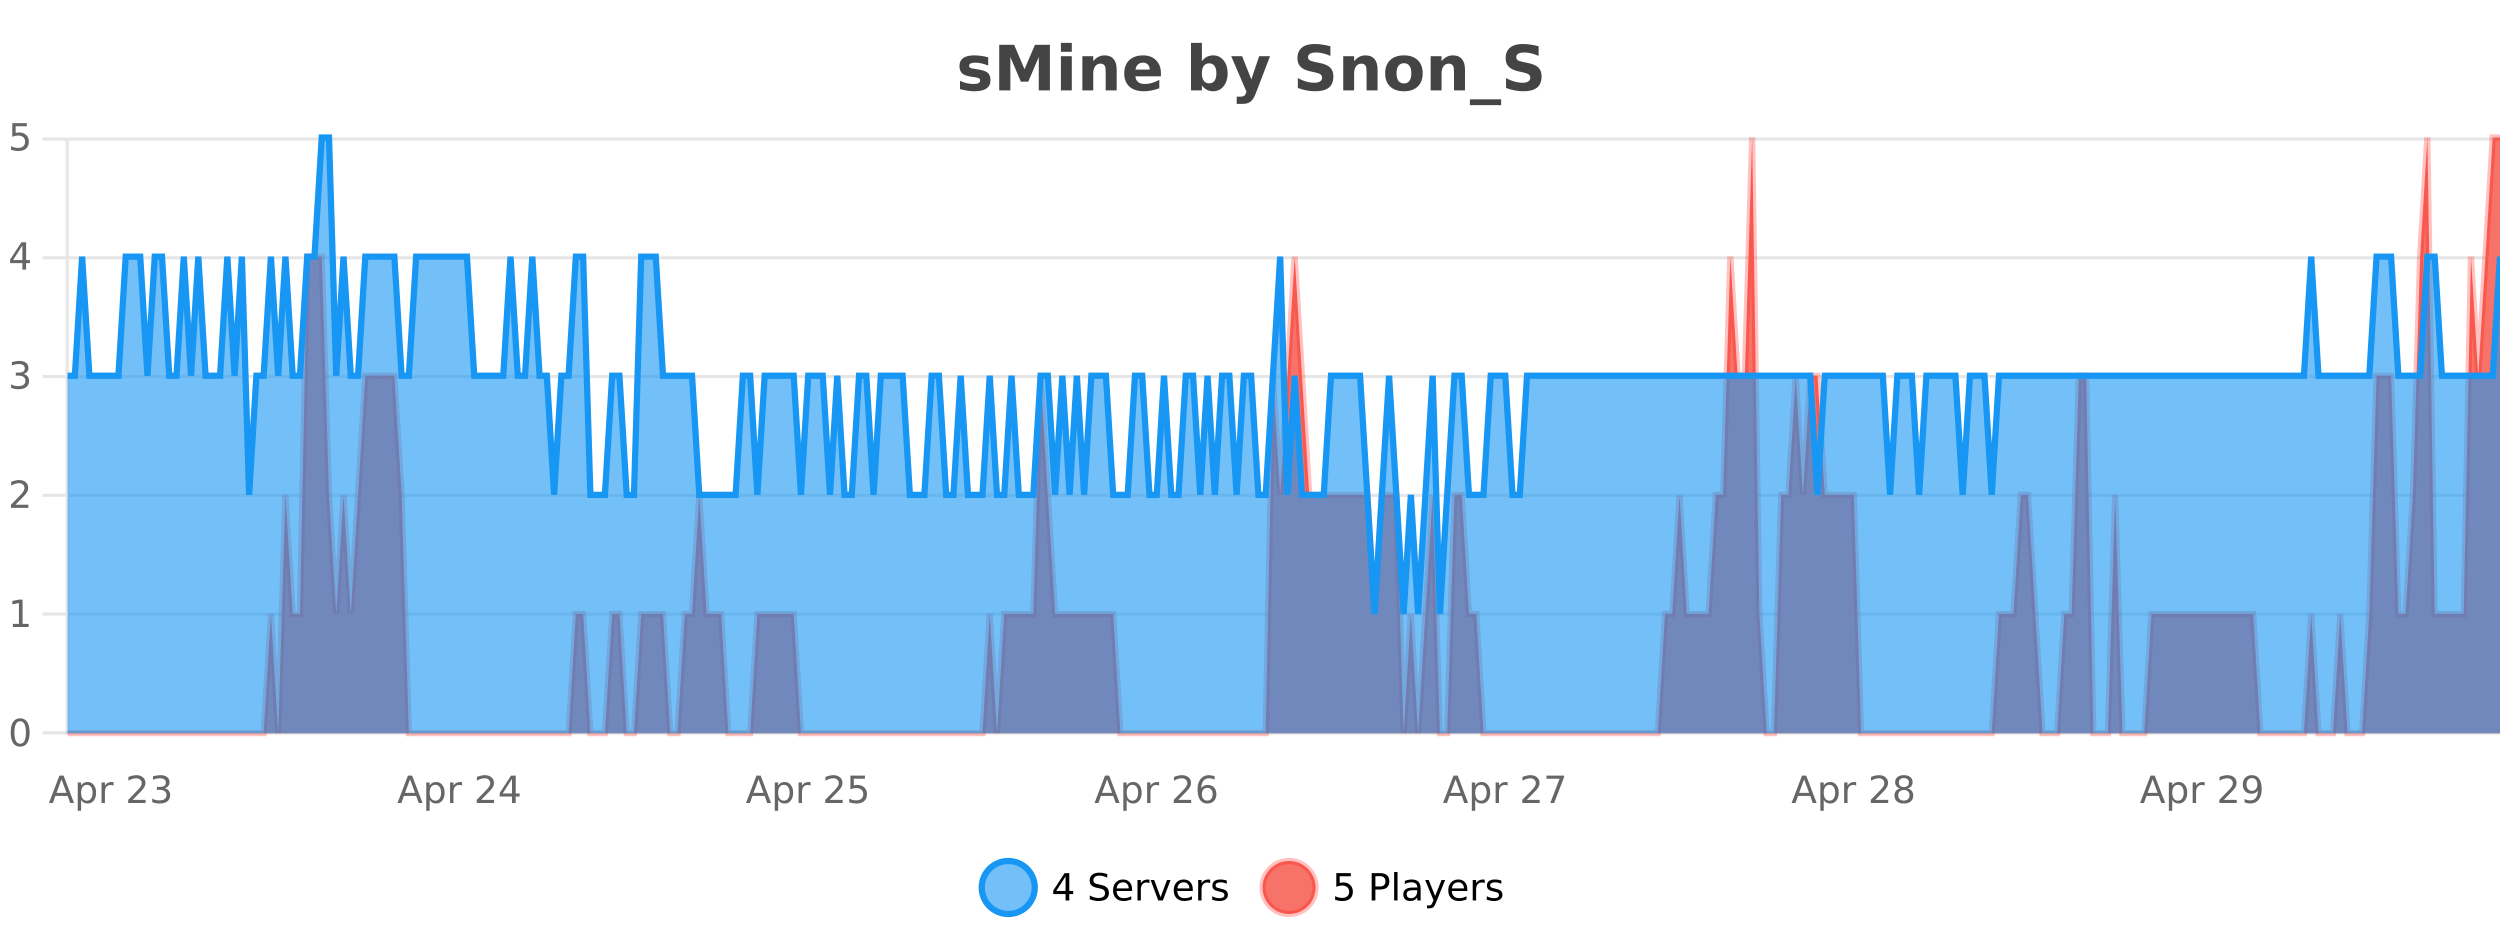 <?xml version="1.0" encoding="UTF-8"?>
<svg xmlns="http://www.w3.org/2000/svg" xmlns:xlink="http://www.w3.org/1999/xlink" width="800pt" height="300pt" viewBox="0 0 800 300" version="1.1">
<defs>
<clipPath id="clip1">
  <path d="M 285 263 L 360 263 L 360 300 L 285 300 Z M 285 263 "/>
</clipPath>
<clipPath id="clip2">
  <path d="M 375 263 L 450 263 L 450 300 L 375 300 Z M 375 263 "/>
</clipPath>
<clipPath id="clip3">
  <path d="M 21.633 44 L 800 44 L 800 234.602 L 21.633 234.602 Z M 21.633 44 "/>
</clipPath>
<clipPath id="clip4">
  <path d="M 20.633 43 L 800 43 L 800 235.602 L 20.633 235.602 Z M 20.633 43 "/>
</clipPath>
<clipPath id="clip5">
  <path d="M 21.633 44 L 800 44 L 800 234.602 L 21.633 234.602 Z M 21.633 44 "/>
</clipPath>
<clipPath id="clip6">
  <path d="M 20.633 43 L 800 43 L 800 225 L 20.633 225 Z M 20.633 43 "/>
</clipPath>
</defs>
<g id="surface5082771">
<rect x="0" y="0" width="800" height="300" style="fill:rgb(100%,100%,100%);fill-opacity:1;stroke:none;"/>
<path style="fill:none;stroke-width:1;stroke-linecap:butt;stroke-linejoin:miter;stroke:rgb(0%,0%,0%);stroke-opacity:0.098;stroke-miterlimit:10;" d="M 22 234.5 L 800 234.5 "/>
<path style="fill:none;stroke-width:1;stroke-linecap:butt;stroke-linejoin:miter;stroke:rgb(0%,0%,0%);stroke-opacity:0.098;stroke-miterlimit:10;" d="M 13.633 234.5 L 21 234.5 "/>
<path style="fill:none;stroke-width:1;stroke-linecap:butt;stroke-linejoin:miter;stroke:rgb(0%,0%,0%);stroke-opacity:0.098;stroke-miterlimit:10;" d="M 22 196.5 L 800 196.5 "/>
<path style="fill:none;stroke-width:1;stroke-linecap:butt;stroke-linejoin:miter;stroke:rgb(0%,0%,0%);stroke-opacity:0.098;stroke-miterlimit:10;" d="M 13.633 196.5 L 21 196.5 "/>
<path style="fill:none;stroke-width:1;stroke-linecap:butt;stroke-linejoin:miter;stroke:rgb(0%,0%,0%);stroke-opacity:0.098;stroke-miterlimit:10;" d="M 22 158.5 L 800 158.5 "/>
<path style="fill:none;stroke-width:1;stroke-linecap:butt;stroke-linejoin:miter;stroke:rgb(0%,0%,0%);stroke-opacity:0.098;stroke-miterlimit:10;" d="M 13.633 158.5 L 21 158.5 "/>
<path style="fill:none;stroke-width:1;stroke-linecap:butt;stroke-linejoin:miter;stroke:rgb(0%,0%,0%);stroke-opacity:0.098;stroke-miterlimit:10;" d="M 22 120.5 L 800 120.5 "/>
<path style="fill:none;stroke-width:1;stroke-linecap:butt;stroke-linejoin:miter;stroke:rgb(0%,0%,0%);stroke-opacity:0.098;stroke-miterlimit:10;" d="M 13.633 120.5 L 21 120.5 "/>
<path style="fill:none;stroke-width:1;stroke-linecap:butt;stroke-linejoin:miter;stroke:rgb(0%,0%,0%);stroke-opacity:0.098;stroke-miterlimit:10;" d="M 22 82.5 L 800 82.5 "/>
<path style="fill:none;stroke-width:1;stroke-linecap:butt;stroke-linejoin:miter;stroke:rgb(0%,0%,0%);stroke-opacity:0.098;stroke-miterlimit:10;" d="M 13.633 82.5 L 21 82.5 "/>
<path style="fill:none;stroke-width:1;stroke-linecap:butt;stroke-linejoin:miter;stroke:rgb(0%,0%,0%);stroke-opacity:0.098;stroke-miterlimit:10;" d="M 22 44.5 L 800 44.5 "/>
<path style="fill:none;stroke-width:1;stroke-linecap:butt;stroke-linejoin:miter;stroke:rgb(0%,0%,0%);stroke-opacity:0.098;stroke-miterlimit:10;" d="M 13.633 44.5 L 21 44.5 "/>
<path style=" stroke:none;fill-rule:nonzero;fill:rgb(9.02%,58.824%,95.294%);fill-opacity:0.6;" d="M 331.121 284 C 331.121 288.688 327.324 292.484 322.637 292.484 C 317.953 292.484 314.152 288.688 314.152 284 C 314.152 279.312 317.953 275.516 322.637 275.516 C 327.324 275.516 331.121 279.312 331.121 284 Z M 331.121 284 "/>
<g clip-path="url(#clip1)" clip-rule="nonzero">
<path style="fill:none;stroke-width:2;stroke-linecap:butt;stroke-linejoin:miter;stroke:rgb(9.02%,58.824%,95.294%);stroke-opacity:1;stroke-miterlimit:10;" d="M 331.121 284 C 331.121 288.688 327.324 292.484 322.637 292.484 C 317.953 292.484 314.152 288.688 314.152 284 C 314.152 279.312 317.953 275.516 322.637 275.516 C 327.324 275.516 331.121 279.312 331.121 284 Z M 331.121 284 "/>
</g>
<path style=" stroke:none;fill-rule:nonzero;fill:rgb(0%,0%,0%);fill-opacity:1;" d="M 340.984 280.438 L 338 285.109 L 340.984 285.109 Z M 340.672 279.406 L 342.172 279.406 L 342.172 285.109 L 343.422 285.109 L 343.422 286.094 L 342.172 286.094 L 342.172 288.156 L 340.984 288.156 L 340.984 286.094 L 337.047 286.094 L 337.047 284.953 Z M 354.32 279.688 L 354.32 280.844 C 353.871 280.637 353.445 280.48 353.039 280.375 C 352.641 280.262 352.262 280.203 351.898 280.203 C 351.25 280.203 350.75 280.328 350.398 280.578 C 350.055 280.828 349.883 281.188 349.883 281.656 C 349.883 282.043 349.996 282.336 350.227 282.531 C 350.453 282.73 350.898 282.887 351.555 283 L 352.258 283.156 C 353.141 283.324 353.793 283.621 354.211 284.047 C 354.637 284.465 354.852 285.027 354.852 285.734 C 354.852 286.59 354.562 287.234 353.992 287.672 C 353.43 288.109 352.594 288.328 351.492 288.328 C 351.086 288.328 350.648 288.281 350.18 288.188 C 349.711 288.094 349.227 287.953 348.727 287.766 L 348.727 286.547 C 349.203 286.82 349.672 287.023 350.133 287.156 C 350.602 287.293 351.055 287.359 351.492 287.359 C 352.168 287.359 352.688 287.23 353.055 286.969 C 353.43 286.699 353.617 286.32 353.617 285.828 C 353.617 285.402 353.48 285.07 353.211 284.828 C 352.949 284.578 352.516 284.398 351.914 284.281 L 351.195 284.141 C 350.309 283.965 349.668 283.688 349.273 283.312 C 348.887 282.938 348.695 282.418 348.695 281.75 C 348.695 280.969 348.965 280.359 349.508 279.922 C 350.047 279.477 350.797 279.25 351.758 279.25 C 352.172 279.25 352.59 279.289 353.008 279.359 C 353.434 279.434 353.871 279.543 354.32 279.688 Z M 362.266 284.609 L 362.266 285.125 L 357.297 285.125 C 357.348 285.875 357.57 286.445 357.969 286.828 C 358.375 287.215 358.93 287.406 359.641 287.406 C 360.055 287.406 360.457 287.359 360.844 287.266 C 361.238 287.164 361.629 287.008 362.016 286.797 L 362.016 287.828 C 361.617 287.984 361.219 288.105 360.812 288.188 C 360.406 288.281 359.992 288.328 359.578 288.328 C 358.535 288.328 357.707 288.027 357.094 287.422 C 356.477 286.809 356.172 285.98 356.172 284.938 C 356.172 283.867 356.461 283.016 357.047 282.391 C 357.629 281.758 358.41 281.438 359.391 281.438 C 360.273 281.438 360.973 281.727 361.484 282.297 C 362.004 282.859 362.266 283.633 362.266 284.609 Z M 361.188 284.281 C 361.176 283.699 361.008 283.23 360.688 282.875 C 360.363 282.523 359.938 282.344 359.406 282.344 C 358.801 282.344 358.316 282.516 357.953 282.859 C 357.598 283.203 357.395 283.684 357.344 284.297 Z M 367.836 282.594 C 367.711 282.531 367.574 282.484 367.43 282.453 C 367.293 282.414 367.137 282.391 366.961 282.391 C 366.355 282.391 365.887 282.59 365.555 282.984 C 365.23 283.383 365.07 283.953 365.07 284.703 L 365.07 288.156 L 363.992 288.156 L 363.992 281.594 L 365.07 281.594 L 365.07 282.609 C 365.297 282.215 365.594 281.922 365.961 281.734 C 366.324 281.539 366.766 281.438 367.289 281.438 C 367.359 281.438 367.438 281.445 367.523 281.453 C 367.617 281.465 367.715 281.48 367.82 281.5 Z M 368.195 281.594 L 369.336 281.594 L 371.383 287.094 L 373.445 281.594 L 374.586 281.594 L 372.117 288.156 L 370.648 288.156 Z M 381.688 284.609 L 381.688 285.125 L 376.719 285.125 C 376.77 285.875 376.992 286.445 377.391 286.828 C 377.797 287.215 378.352 287.406 379.062 287.406 C 379.477 287.406 379.879 287.359 380.266 287.266 C 380.66 287.164 381.051 287.008 381.438 286.797 L 381.438 287.828 C 381.039 287.984 380.641 288.105 380.234 288.188 C 379.828 288.281 379.414 288.328 379 288.328 C 377.957 288.328 377.129 288.027 376.516 287.422 C 375.898 286.809 375.594 285.98 375.594 284.938 C 375.594 283.867 375.883 283.016 376.469 282.391 C 377.051 281.758 377.832 281.438 378.812 281.438 C 379.695 281.438 380.395 281.727 380.906 282.297 C 381.426 282.859 381.688 283.633 381.688 284.609 Z M 380.609 284.281 C 380.598 283.699 380.43 283.23 380.109 282.875 C 379.785 282.523 379.359 282.344 378.828 282.344 C 378.223 282.344 377.738 282.516 377.375 282.859 C 377.02 283.203 376.816 283.684 376.766 284.297 Z M 387.258 282.594 C 387.133 282.531 386.996 282.484 386.852 282.453 C 386.715 282.414 386.559 282.391 386.383 282.391 C 385.777 282.391 385.309 282.59 384.977 282.984 C 384.652 283.383 384.492 283.953 384.492 284.703 L 384.492 288.156 L 383.414 288.156 L 383.414 281.594 L 384.492 281.594 L 384.492 282.609 C 384.719 282.215 385.016 281.922 385.383 281.734 C 385.746 281.539 386.188 281.438 386.711 281.438 C 386.781 281.438 386.859 281.445 386.945 281.453 C 387.039 281.465 387.137 281.48 387.242 281.5 Z M 392.562 281.781 L 392.562 282.812 C 392.258 282.656 391.941 282.543 391.609 282.469 C 391.285 282.387 390.945 282.344 390.594 282.344 C 390.062 282.344 389.66 282.43 389.391 282.594 C 389.117 282.75 388.984 282.996 388.984 283.328 C 388.984 283.578 389.078 283.777 389.266 283.922 C 389.461 284.059 389.852 284.188 390.438 284.312 L 390.797 284.406 C 391.566 284.562 392.113 284.793 392.438 285.094 C 392.758 285.398 392.922 285.812 392.922 286.344 C 392.922 286.961 392.676 287.445 392.188 287.797 C 391.707 288.152 391.047 288.328 390.203 288.328 C 389.848 288.328 389.477 288.289 389.094 288.219 C 388.719 288.156 388.32 288.059 387.906 287.922 L 387.906 286.797 C 388.301 287.008 388.691 287.164 389.078 287.266 C 389.461 287.371 389.848 287.422 390.234 287.422 C 390.734 287.422 391.117 287.34 391.391 287.172 C 391.672 286.996 391.812 286.746 391.812 286.422 C 391.812 286.133 391.711 285.906 391.516 285.75 C 391.316 285.594 390.883 285.445 390.219 285.297 L 389.844 285.219 C 389.176 285.074 388.691 284.855 388.391 284.562 C 388.098 284.273 387.953 283.875 387.953 283.375 C 387.953 282.75 388.172 282.273 388.609 281.938 C 389.047 281.605 389.664 281.438 390.469 281.438 C 390.863 281.438 391.238 281.469 391.594 281.531 C 391.945 281.586 392.27 281.668 392.562 281.781 Z M 332.637 277.016 "/>
<path style=" stroke:none;fill-rule:nonzero;fill:rgb(96.863%,44.706%,40.784%);fill-opacity:1;" d="M 420.988 284 C 420.988 288.688 417.191 292.484 412.504 292.484 C 407.82 292.484 404.02 288.688 404.02 284 C 404.02 279.312 407.82 275.516 412.504 275.516 C 417.191 275.516 420.988 279.312 420.988 284 Z M 420.988 284 "/>
<g clip-path="url(#clip2)" clip-rule="nonzero">
<path style="fill:none;stroke-width:2;stroke-linecap:butt;stroke-linejoin:miter;stroke:rgb(100%,4.706%,0%);stroke-opacity:0.247;stroke-miterlimit:10;" d="M 420.988 284 C 420.988 288.688 417.191 292.484 412.504 292.484 C 407.82 292.484 404.02 288.688 404.02 284 C 404.02 279.312 407.82 275.516 412.504 275.516 C 417.191 275.516 420.988 279.312 420.988 284 Z M 420.988 284 "/>
</g>
<path style=" stroke:none;fill-rule:nonzero;fill:rgb(0%,0%,0%);fill-opacity:1;" d="M 427.617 279.406 L 432.258 279.406 L 432.258 280.406 L 428.695 280.406 L 428.695 282.547 C 428.871 282.484 429.043 282.445 429.211 282.422 C 429.387 282.391 429.559 282.375 429.727 282.375 C 430.703 282.375 431.48 282.648 432.055 283.188 C 432.625 283.719 432.914 284.438 432.914 285.344 C 432.914 286.293 432.617 287.027 432.023 287.547 C 431.438 288.07 430.617 288.328 429.555 288.328 C 429.18 288.328 428.797 288.297 428.414 288.234 C 428.039 288.172 427.648 288.078 427.242 287.953 L 427.242 286.766 C 427.594 286.953 427.961 287.094 428.336 287.188 C 428.711 287.281 429.105 287.328 429.523 287.328 C 430.199 287.328 430.734 287.152 431.133 286.797 C 431.527 286.445 431.727 285.961 431.727 285.344 C 431.727 284.742 431.527 284.262 431.133 283.906 C 430.734 283.555 430.199 283.375 429.523 283.375 C 429.211 283.375 428.891 283.414 428.57 283.484 C 428.258 283.547 427.938 283.652 427.617 283.797 Z M 440.125 280.375 L 440.125 283.672 L 441.609 283.672 C 442.16 283.672 442.586 283.531 442.891 283.25 C 443.191 282.961 443.344 282.547 443.344 282.016 C 443.344 281.496 443.191 281.094 442.891 280.812 C 442.586 280.523 442.16 280.375 441.609 280.375 Z M 438.938 279.406 L 441.609 279.406 C 442.598 279.406 443.344 279.633 443.844 280.078 C 444.344 280.516 444.594 281.164 444.594 282.016 C 444.594 282.883 444.344 283.539 443.844 283.984 C 443.344 284.422 442.598 284.641 441.609 284.641 L 440.125 284.641 L 440.125 288.156 L 438.938 288.156 Z M 446.129 279.031 L 447.207 279.031 L 447.207 288.156 L 446.129 288.156 Z M 452.445 284.859 C 451.578 284.859 450.977 284.961 450.633 285.156 C 450.297 285.355 450.133 285.695 450.133 286.172 C 450.133 286.559 450.258 286.867 450.508 287.094 C 450.766 287.312 451.109 287.422 451.539 287.422 C 452.141 287.422 452.621 287.215 452.977 286.797 C 453.34 286.371 453.523 285.805 453.523 285.094 L 453.523 284.859 Z M 454.602 284.406 L 454.602 288.156 L 453.523 288.156 L 453.523 287.156 C 453.273 287.555 452.965 287.852 452.602 288.047 C 452.234 288.234 451.789 288.328 451.258 288.328 C 450.578 288.328 450.043 288.141 449.648 287.766 C 449.25 287.383 449.055 286.875 449.055 286.25 C 449.055 285.512 449.297 284.953 449.789 284.578 C 450.289 284.203 451.027 284.016 452.008 284.016 L 453.523 284.016 L 453.523 283.906 C 453.523 283.406 453.355 283.023 453.023 282.75 C 452.699 282.48 452.246 282.344 451.664 282.344 C 451.289 282.344 450.918 282.391 450.555 282.484 C 450.199 282.578 449.859 282.715 449.539 282.891 L 449.539 281.891 C 449.934 281.734 450.312 281.621 450.68 281.547 C 451.055 281.477 451.418 281.438 451.773 281.438 C 452.719 281.438 453.43 281.684 453.898 282.172 C 454.367 282.664 454.602 283.406 454.602 284.406 Z M 459.551 288.766 C 459.246 289.547 458.949 290.055 458.66 290.297 C 458.367 290.535 457.98 290.656 457.504 290.656 L 456.645 290.656 L 456.645 289.75 L 457.27 289.75 C 457.57 289.75 457.801 289.676 457.957 289.531 C 458.121 289.395 458.305 289.066 458.504 288.547 L 458.707 288.047 L 456.051 281.594 L 457.191 281.594 L 459.238 286.719 L 461.301 281.594 L 462.441 281.594 Z M 469.543 284.609 L 469.543 285.125 L 464.574 285.125 C 464.625 285.875 464.848 286.445 465.246 286.828 C 465.652 287.215 466.207 287.406 466.918 287.406 C 467.332 287.406 467.734 287.359 468.121 287.266 C 468.516 287.164 468.906 287.008 469.293 286.797 L 469.293 287.828 C 468.895 287.984 468.496 288.105 468.09 288.188 C 467.684 288.281 467.27 288.328 466.855 288.328 C 465.812 288.328 464.984 288.027 464.371 287.422 C 463.754 286.809 463.449 285.98 463.449 284.938 C 463.449 283.867 463.738 283.016 464.324 282.391 C 464.906 281.758 465.688 281.438 466.668 281.438 C 467.551 281.438 468.25 281.727 468.762 282.297 C 469.281 282.859 469.543 283.633 469.543 284.609 Z M 468.465 284.281 C 468.453 283.699 468.285 283.23 467.965 282.875 C 467.641 282.523 467.215 282.344 466.684 282.344 C 466.078 282.344 465.594 282.516 465.23 282.859 C 464.875 283.203 464.672 283.684 464.621 284.297 Z M 475.113 282.594 C 474.988 282.531 474.852 282.484 474.707 282.453 C 474.57 282.414 474.414 282.391 474.238 282.391 C 473.633 282.391 473.164 282.59 472.832 282.984 C 472.508 283.383 472.348 283.953 472.348 284.703 L 472.348 288.156 L 471.27 288.156 L 471.27 281.594 L 472.348 281.594 L 472.348 282.609 C 472.574 282.215 472.871 281.922 473.238 281.734 C 473.602 281.539 474.043 281.438 474.566 281.438 C 474.637 281.438 474.715 281.445 474.801 281.453 C 474.895 281.465 474.992 281.48 475.098 281.5 Z M 480.422 281.781 L 480.422 282.812 C 480.117 282.656 479.801 282.543 479.469 282.469 C 479.145 282.387 478.805 282.344 478.453 282.344 C 477.922 282.344 477.52 282.43 477.25 282.594 C 476.977 282.75 476.844 282.996 476.844 283.328 C 476.844 283.578 476.938 283.777 477.125 283.922 C 477.32 284.059 477.711 284.188 478.297 284.312 L 478.656 284.406 C 479.426 284.562 479.973 284.793 480.297 285.094 C 480.617 285.398 480.781 285.812 480.781 286.344 C 480.781 286.961 480.535 287.445 480.047 287.797 C 479.566 288.152 478.906 288.328 478.062 288.328 C 477.707 288.328 477.336 288.289 476.953 288.219 C 476.578 288.156 476.18 288.059 475.766 287.922 L 475.766 286.797 C 476.16 287.008 476.551 287.164 476.938 287.266 C 477.32 287.371 477.707 287.422 478.094 287.422 C 478.594 287.422 478.977 287.34 479.25 287.172 C 479.531 286.996 479.672 286.746 479.672 286.422 C 479.672 286.133 479.57 285.906 479.375 285.75 C 479.176 285.594 478.742 285.445 478.078 285.297 L 477.703 285.219 C 477.035 285.074 476.551 284.855 476.25 284.562 C 475.957 284.273 475.812 283.875 475.812 283.375 C 475.812 282.75 476.031 282.273 476.469 281.938 C 476.906 281.605 477.523 281.438 478.328 281.438 C 478.723 281.438 479.098 281.469 479.453 281.531 C 479.805 281.586 480.129 281.668 480.422 281.781 Z M 422.504 277.016 "/>
<path style=" stroke:none;fill-rule:nonzero;fill:rgb(26.667%,26.667%,26.667%);fill-opacity:1;" d="M 316.219 18.328 L 316.219 20.984 C 315.477 20.672 314.758 20.438 314.062 20.281 C 313.363 20.125 312.703 20.047 312.078 20.047 C 311.422 20.047 310.93 20.133 310.609 20.297 C 310.285 20.465 310.125 20.719 310.125 21.062 C 310.125 21.344 310.242 21.559 310.484 21.703 C 310.734 21.852 311.172 21.961 311.797 22.031 L 312.422 22.125 C 314.211 22.355 315.414 22.73 316.031 23.25 C 316.645 23.773 316.953 24.59 316.953 25.703 C 316.953 26.871 316.52 27.746 315.656 28.328 C 314.801 28.914 313.523 29.203 311.828 29.203 C 311.098 29.203 310.348 29.145 309.578 29.031 C 308.805 28.918 308.016 28.746 307.203 28.516 L 307.203 25.859 C 307.898 26.203 308.613 26.461 309.344 26.625 C 310.07 26.793 310.816 26.875 311.578 26.875 C 312.266 26.875 312.781 26.781 313.125 26.594 C 313.469 26.406 313.641 26.125 313.641 25.75 C 313.641 25.438 313.52 25.211 313.281 25.062 C 313.039 24.906 312.566 24.789 311.859 24.703 L 311.25 24.625 C 309.688 24.43 308.594 24.07 307.969 23.547 C 307.344 23.016 307.031 22.215 307.031 21.141 C 307.031 19.984 307.426 19.125 308.219 18.562 C 309.02 18 310.238 17.719 311.875 17.719 C 312.52 17.719 313.195 17.773 313.906 17.875 C 314.613 17.969 315.383 18.121 316.219 18.328 Z M 319.75 14.344 L 324.531 14.344 L 327.844 22.141 L 331.188 14.344 L 335.969 14.344 L 335.969 28.922 L 332.406 28.922 L 332.406 18.25 L 329.047 26.125 L 326.672 26.125 L 323.312 18.25 L 323.312 28.922 L 319.75 28.922 Z M 339.492 17.984 L 342.977 17.984 L 342.977 28.922 L 339.492 28.922 Z M 339.492 13.719 L 342.977 13.719 L 342.977 16.578 L 339.492 16.578 Z M 357.336 22.266 L 357.336 28.922 L 353.82 28.922 L 353.82 23.828 C 353.82 22.883 353.797 22.23 353.758 21.875 C 353.715 21.512 353.641 21.246 353.539 21.078 C 353.402 20.852 353.215 20.672 352.977 20.547 C 352.746 20.422 352.48 20.359 352.18 20.359 C 351.449 20.359 350.875 20.641 350.461 21.203 C 350.043 21.766 349.836 22.547 349.836 23.547 L 349.836 28.922 L 346.352 28.922 L 346.352 17.984 L 349.836 17.984 L 349.836 19.578 C 350.367 18.945 350.93 18.477 351.523 18.172 C 352.117 17.871 352.766 17.719 353.477 17.719 C 354.746 17.719 355.703 18.109 356.352 18.891 C 357.008 19.664 357.336 20.789 357.336 22.266 Z M 371.492 23.422 L 371.492 24.422 L 363.32 24.422 C 363.402 25.246 363.699 25.859 364.211 26.266 C 364.719 26.672 365.43 26.875 366.336 26.875 C 367.074 26.875 367.828 26.766 368.602 26.547 C 369.371 26.328 370.164 26 370.977 25.562 L 370.977 28.25 C 370.152 28.562 369.324 28.797 368.492 28.953 C 367.668 29.117 366.844 29.203 366.023 29.203 C 364.043 29.203 362.5 28.703 361.398 27.703 C 360.305 26.695 359.758 25.281 359.758 23.469 C 359.758 21.68 360.293 20.273 361.367 19.25 C 362.449 18.23 363.934 17.719 365.82 17.719 C 367.539 17.719 368.914 18.242 369.945 19.281 C 370.977 20.312 371.492 21.695 371.492 23.422 Z M 367.898 22.266 C 367.898 21.602 367.703 21.062 367.32 20.656 C 366.934 20.25 366.43 20.047 365.805 20.047 C 365.125 20.047 364.574 20.242 364.148 20.625 C 363.73 21 363.469 21.547 363.367 22.266 Z M 386.93 26.672 C 387.68 26.672 388.25 26.402 388.648 25.859 C 389.043 25.309 389.242 24.512 389.242 23.469 C 389.242 22.43 389.043 21.637 388.648 21.094 C 388.25 20.543 387.68 20.266 386.93 20.266 C 386.18 20.266 385.602 20.543 385.195 21.094 C 384.797 21.637 384.602 22.43 384.602 23.469 C 384.602 24.5 384.797 25.293 385.195 25.844 C 385.602 26.398 386.18 26.672 386.93 26.672 Z M 384.602 19.578 C 385.09 18.945 385.625 18.477 386.211 18.172 C 386.793 17.871 387.465 17.719 388.227 17.719 C 389.578 17.719 390.688 18.258 391.555 19.328 C 392.418 20.402 392.852 21.781 392.852 23.469 C 392.852 25.148 392.418 26.523 391.555 27.594 C 390.688 28.668 389.578 29.203 388.227 29.203 C 387.465 29.203 386.793 29.051 386.211 28.75 C 385.625 28.449 385.09 27.98 384.602 27.344 L 384.602 28.922 L 381.117 28.922 L 381.117 13.719 L 384.602 13.719 Z M 393.992 17.984 L 397.477 17.984 L 400.43 25.406 L 402.93 17.984 L 406.414 17.984 L 401.82 29.953 C 401.359 31.172 400.82 32.02 400.195 32.5 C 399.578 32.988 398.773 33.234 397.773 33.234 L 395.742 33.234 L 395.742 30.938 L 396.836 30.938 C 397.43 30.938 397.859 30.844 398.133 30.656 C 398.402 30.469 398.609 30.129 398.758 29.641 L 398.867 29.344 Z M 425.727 14.797 L 425.727 17.891 C 424.922 17.527 424.141 17.258 423.383 17.078 C 422.621 16.891 421.902 16.797 421.227 16.797 C 420.328 16.797 419.664 16.922 419.227 17.172 C 418.797 17.422 418.586 17.809 418.586 18.328 C 418.586 18.715 418.73 19.016 419.023 19.234 C 419.312 19.453 419.84 19.641 420.602 19.797 L 422.195 20.125 C 423.82 20.449 424.969 20.945 425.648 21.609 C 426.336 22.277 426.68 23.219 426.68 24.438 C 426.68 26.043 426.199 27.242 425.242 28.031 C 424.293 28.812 422.84 29.203 420.883 29.203 C 419.953 29.203 419.023 29.113 418.086 28.938 C 417.156 28.762 416.23 28.5 415.305 28.156 L 415.305 24.984 C 416.23 25.484 417.125 25.859 417.992 26.109 C 418.867 26.359 419.711 26.484 420.523 26.484 C 421.344 26.484 421.969 26.352 422.398 26.078 C 422.836 25.797 423.055 25.402 423.055 24.891 C 423.055 24.445 422.902 24.094 422.602 23.844 C 422.309 23.594 421.719 23.371 420.836 23.172 L 419.383 22.859 C 417.922 22.547 416.855 22.055 416.18 21.375 C 415.512 20.688 415.18 19.762 415.18 18.594 C 415.18 17.148 415.648 16.031 416.586 15.25 C 417.523 14.469 418.871 14.078 420.633 14.078 C 421.434 14.078 422.258 14.141 423.102 14.266 C 423.945 14.383 424.82 14.559 425.727 14.797 Z M 440.82 22.266 L 440.82 28.922 L 437.305 28.922 L 437.305 23.828 C 437.305 22.883 437.281 22.23 437.242 21.875 C 437.199 21.512 437.125 21.246 437.023 21.078 C 436.887 20.852 436.699 20.672 436.461 20.547 C 436.23 20.422 435.965 20.359 435.664 20.359 C 434.934 20.359 434.359 20.641 433.945 21.203 C 433.527 21.766 433.32 22.547 433.32 23.547 L 433.32 28.922 L 429.836 28.922 L 429.836 17.984 L 433.32 17.984 L 433.32 19.578 C 433.852 18.945 434.414 18.477 435.008 18.172 C 435.602 17.871 436.25 17.719 436.961 17.719 C 438.23 17.719 439.188 18.109 439.836 18.891 C 440.492 19.664 440.82 20.789 440.82 22.266 Z M 449.277 20.219 C 448.496 20.219 447.902 20.5 447.496 21.062 C 447.09 21.617 446.887 22.418 446.887 23.469 C 446.887 24.512 447.09 25.312 447.496 25.875 C 447.902 26.43 448.496 26.703 449.277 26.703 C 450.035 26.703 450.613 26.43 451.012 25.875 C 451.418 25.312 451.621 24.512 451.621 23.469 C 451.621 22.418 451.418 21.617 451.012 21.062 C 450.613 20.5 450.035 20.219 449.277 20.219 Z M 449.277 17.719 C 451.152 17.719 452.613 18.23 453.668 19.25 C 454.73 20.262 455.262 21.668 455.262 23.469 C 455.262 25.262 454.73 26.668 453.668 27.688 C 452.613 28.699 451.152 29.203 449.277 29.203 C 447.379 29.203 445.902 28.699 444.84 27.688 C 443.777 26.668 443.246 25.262 443.246 23.469 C 443.246 21.668 443.777 20.262 444.84 19.25 C 445.902 18.23 447.379 17.719 449.277 17.719 Z M 468.797 22.266 L 468.797 28.922 L 465.281 28.922 L 465.281 23.828 C 465.281 22.883 465.258 22.23 465.219 21.875 C 465.176 21.512 465.102 21.246 465 21.078 C 464.863 20.852 464.676 20.672 464.438 20.547 C 464.207 20.422 463.941 20.359 463.641 20.359 C 462.91 20.359 462.336 20.641 461.922 21.203 C 461.504 21.766 461.297 22.547 461.297 23.547 L 461.297 28.922 L 457.812 28.922 L 457.812 17.984 L 461.297 17.984 L 461.297 19.578 C 461.828 18.945 462.391 18.477 462.984 18.172 C 463.578 17.871 464.227 17.719 464.938 17.719 C 466.207 17.719 467.164 18.109 467.812 18.891 C 468.469 19.664 468.797 20.789 468.797 22.266 Z M 480.367 31.781 L 480.367 33.641 L 470.367 33.641 L 470.367 31.781 Z M 492.352 14.797 L 492.352 17.891 C 491.547 17.527 490.766 17.258 490.008 17.078 C 489.246 16.891 488.527 16.797 487.852 16.797 C 486.953 16.797 486.289 16.922 485.852 17.172 C 485.422 17.422 485.211 17.809 485.211 18.328 C 485.211 18.715 485.355 19.016 485.648 19.234 C 485.938 19.453 486.465 19.641 487.227 19.797 L 488.82 20.125 C 490.445 20.449 491.594 20.945 492.273 21.609 C 492.961 22.277 493.305 23.219 493.305 24.438 C 493.305 26.043 492.824 27.242 491.867 28.031 C 490.918 28.812 489.465 29.203 487.508 29.203 C 486.578 29.203 485.648 29.113 484.711 28.938 C 483.781 28.762 482.855 28.5 481.93 28.156 L 481.93 24.984 C 482.855 25.484 483.75 25.859 484.617 26.109 C 485.492 26.359 486.336 26.484 487.148 26.484 C 487.969 26.484 488.594 26.352 489.023 26.078 C 489.461 25.797 489.68 25.402 489.68 24.891 C 489.68 24.445 489.527 24.094 489.227 23.844 C 488.934 23.594 488.344 23.371 487.461 23.172 L 486.008 22.859 C 484.547 22.547 483.48 22.055 482.805 21.375 C 482.137 20.688 481.805 19.762 481.805 18.594 C 481.805 17.148 482.273 16.031 483.211 15.25 C 484.148 14.469 485.496 14.078 487.258 14.078 C 488.059 14.078 488.883 14.141 489.727 14.266 C 490.57 14.383 491.445 14.559 492.352 14.797 Z M 306 10.359 "/>
<path style="fill:none;stroke-width:1;stroke-linecap:butt;stroke-linejoin:miter;stroke:rgb(0%,0%,0%);stroke-opacity:0.098;stroke-miterlimit:10;" d="M 21 234.5 L 801 234.5 "/>
<path style=" stroke:none;fill-rule:nonzero;fill:rgb(40%,40%,40%);fill-opacity:1;" d="M 19.684 249.375 L 18.074 253.719 L 21.293 253.719 Z M 19.012 248.203 L 20.355 248.203 L 23.684 256.953 L 22.449 256.953 L 21.652 254.703 L 17.715 254.703 L 16.918 256.953 L 15.668 256.953 Z M 25.953 255.969 L 25.953 259.453 L 24.875 259.453 L 24.875 250.391 L 25.953 250.391 L 25.953 251.391 C 26.18 250.996 26.469 250.703 26.812 250.516 C 27.156 250.328 27.566 250.234 28.047 250.234 C 28.848 250.234 29.5 250.555 30 251.188 C 30.5 251.812 30.75 252.641 30.75 253.672 C 30.75 254.703 30.5 255.539 30 256.172 C 29.5 256.809 28.848 257.125 28.047 257.125 C 27.566 257.125 27.156 257.031 26.812 256.844 C 26.469 256.648 26.18 256.355 25.953 255.969 Z M 29.625 253.672 C 29.625 252.883 29.457 252.262 29.125 251.812 C 28.801 251.367 28.359 251.141 27.797 251.141 C 27.223 251.141 26.77 251.367 26.438 251.812 C 26.113 252.262 25.953 252.883 25.953 253.672 C 25.953 254.465 26.113 255.09 26.438 255.547 C 26.77 255.996 27.223 256.219 27.797 256.219 C 28.359 256.219 28.801 255.996 29.125 255.547 C 29.457 255.09 29.625 254.465 29.625 253.672 Z M 36.336 251.391 C 36.211 251.328 36.074 251.281 35.93 251.25 C 35.793 251.211 35.637 251.188 35.461 251.188 C 34.855 251.188 34.387 251.387 34.055 251.781 C 33.73 252.18 33.57 252.75 33.57 253.5 L 33.57 256.953 L 32.492 256.953 L 32.492 250.391 L 33.57 250.391 L 33.57 251.406 C 33.797 251.012 34.094 250.719 34.461 250.531 C 34.824 250.336 35.266 250.234 35.789 250.234 C 35.859 250.234 35.938 250.242 36.023 250.25 C 36.117 250.262 36.215 250.277 36.32 250.297 Z M 42.445 255.953 L 46.586 255.953 L 46.586 256.953 L 41.023 256.953 L 41.023 255.953 C 41.469 255.496 42.078 254.875 42.852 254.094 C 43.633 253.305 44.121 252.793 44.32 252.562 C 44.703 252.148 44.969 251.793 45.117 251.5 C 45.273 251.199 45.352 250.906 45.352 250.625 C 45.352 250.156 45.184 249.777 44.852 249.484 C 44.527 249.195 44.105 249.047 43.586 249.047 C 43.211 249.047 42.812 249.109 42.398 249.234 C 41.992 249.359 41.555 249.559 41.086 249.828 L 41.086 248.625 C 41.562 248.438 42.008 248.297 42.414 248.203 C 42.828 248.102 43.211 248.047 43.555 248.047 C 44.461 248.047 45.184 248.277 45.727 248.734 C 46.266 249.184 46.539 249.789 46.539 250.547 C 46.539 250.902 46.469 251.242 46.336 251.562 C 46.199 251.887 45.953 252.266 45.602 252.703 C 45.496 252.82 45.184 253.148 44.664 253.688 C 44.141 254.23 43.402 254.984 42.445 255.953 Z M 52.656 252.234 C 53.219 252.359 53.656 252.617 53.969 253 C 54.289 253.375 54.453 253.844 54.453 254.406 C 54.453 255.273 54.156 255.945 53.562 256.422 C 52.969 256.891 52.125 257.125 51.031 257.125 C 50.664 257.125 50.285 257.086 49.891 257.016 C 49.504 256.945 49.109 256.836 48.703 256.688 L 48.703 255.547 C 49.023 255.734 49.379 255.883 49.766 255.984 C 50.16 256.078 50.57 256.125 51 256.125 C 51.738 256.125 52.301 255.98 52.688 255.688 C 53.082 255.398 53.281 254.969 53.281 254.406 C 53.281 253.898 53.098 253.496 52.734 253.203 C 52.367 252.914 51.867 252.766 51.234 252.766 L 50.203 252.766 L 50.203 251.797 L 51.281 251.797 C 51.852 251.797 52.297 251.684 52.609 251.453 C 52.922 251.215 53.078 250.875 53.078 250.438 C 53.078 249.992 52.914 249.648 52.594 249.406 C 52.281 249.168 51.828 249.047 51.234 249.047 C 50.898 249.047 50.547 249.086 50.172 249.156 C 49.805 249.219 49.398 249.324 48.953 249.469 L 48.953 248.422 C 49.41 248.297 49.832 248.203 50.219 248.141 C 50.613 248.078 50.984 248.047 51.328 248.047 C 52.234 248.047 52.945 248.25 53.469 248.656 C 53.988 249.062 54.25 249.617 54.25 250.312 C 54.25 250.805 54.109 251.215 53.828 251.547 C 53.555 251.883 53.164 252.109 52.656 252.234 Z M 15.574 245.816 "/>
<path style=" stroke:none;fill-rule:nonzero;fill:rgb(40%,40%,40%);fill-opacity:1;" d="M 131.211 249.375 L 129.602 253.719 L 132.82 253.719 Z M 130.539 248.203 L 131.883 248.203 L 135.211 256.953 L 133.977 256.953 L 133.18 254.703 L 129.242 254.703 L 128.445 256.953 L 127.195 256.953 Z M 137.484 255.969 L 137.484 259.453 L 136.406 259.453 L 136.406 250.391 L 137.484 250.391 L 137.484 251.391 C 137.711 250.996 138 250.703 138.344 250.516 C 138.688 250.328 139.098 250.234 139.578 250.234 C 140.379 250.234 141.031 250.555 141.531 251.188 C 142.031 251.812 142.281 252.641 142.281 253.672 C 142.281 254.703 142.031 255.539 141.531 256.172 C 141.031 256.809 140.379 257.125 139.578 257.125 C 139.098 257.125 138.688 257.031 138.344 256.844 C 138 256.648 137.711 256.355 137.484 255.969 Z M 141.156 253.672 C 141.156 252.883 140.988 252.262 140.656 251.812 C 140.332 251.367 139.891 251.141 139.328 251.141 C 138.754 251.141 138.301 251.367 137.969 251.812 C 137.645 252.262 137.484 252.883 137.484 253.672 C 137.484 254.465 137.645 255.09 137.969 255.547 C 138.301 255.996 138.754 256.219 139.328 256.219 C 139.891 256.219 140.332 255.996 140.656 255.547 C 140.988 255.09 141.156 254.465 141.156 253.672 Z M 147.867 251.391 C 147.742 251.328 147.605 251.281 147.461 251.25 C 147.324 251.211 147.168 251.188 146.992 251.188 C 146.387 251.188 145.918 251.387 145.586 251.781 C 145.262 252.18 145.102 252.75 145.102 253.5 L 145.102 256.953 L 144.023 256.953 L 144.023 250.391 L 145.102 250.391 L 145.102 251.406 C 145.328 251.012 145.625 250.719 145.992 250.531 C 146.355 250.336 146.797 250.234 147.32 250.234 C 147.391 250.234 147.469 250.242 147.555 250.25 C 147.648 250.262 147.746 250.277 147.852 250.297 Z M 153.973 255.953 L 158.113 255.953 L 158.113 256.953 L 152.551 256.953 L 152.551 255.953 C 152.996 255.496 153.605 254.875 154.379 254.094 C 155.16 253.305 155.648 252.793 155.848 252.562 C 156.23 252.148 156.496 251.793 156.645 251.5 C 156.801 251.199 156.879 250.906 156.879 250.625 C 156.879 250.156 156.711 249.777 156.379 249.484 C 156.055 249.195 155.633 249.047 155.113 249.047 C 154.738 249.047 154.34 249.109 153.926 249.234 C 153.52 249.359 153.082 249.559 152.613 249.828 L 152.613 248.625 C 153.09 248.438 153.535 248.297 153.941 248.203 C 154.355 248.102 154.738 248.047 155.082 248.047 C 155.988 248.047 156.711 248.277 157.254 248.734 C 157.793 249.184 158.066 249.789 158.066 250.547 C 158.066 250.902 157.996 251.242 157.863 251.562 C 157.727 251.887 157.48 252.266 157.129 252.703 C 157.023 252.82 156.711 253.148 156.191 253.688 C 155.668 254.23 154.93 254.984 153.973 255.953 Z M 163.844 249.234 L 160.859 253.906 L 163.844 253.906 Z M 163.531 248.203 L 165.031 248.203 L 165.031 253.906 L 166.281 253.906 L 166.281 254.891 L 165.031 254.891 L 165.031 256.953 L 163.844 256.953 L 163.844 254.891 L 159.906 254.891 L 159.906 253.75 Z M 127.102 245.816 "/>
<path style=" stroke:none;fill-rule:nonzero;fill:rgb(40%,40%,40%);fill-opacity:1;" d="M 242.738 249.375 L 241.129 253.719 L 244.348 253.719 Z M 242.066 248.203 L 243.41 248.203 L 246.738 256.953 L 245.504 256.953 L 244.707 254.703 L 240.77 254.703 L 239.973 256.953 L 238.723 256.953 Z M 249.008 255.969 L 249.008 259.453 L 247.93 259.453 L 247.93 250.391 L 249.008 250.391 L 249.008 251.391 C 249.234 250.996 249.523 250.703 249.867 250.516 C 250.211 250.328 250.621 250.234 251.102 250.234 C 251.902 250.234 252.555 250.555 253.055 251.188 C 253.555 251.812 253.805 252.641 253.805 253.672 C 253.805 254.703 253.555 255.539 253.055 256.172 C 252.555 256.809 251.902 257.125 251.102 257.125 C 250.621 257.125 250.211 257.031 249.867 256.844 C 249.523 256.648 249.234 256.355 249.008 255.969 Z M 252.68 253.672 C 252.68 252.883 252.512 252.262 252.18 251.812 C 251.855 251.367 251.414 251.141 250.852 251.141 C 250.277 251.141 249.824 251.367 249.492 251.812 C 249.168 252.262 249.008 252.883 249.008 253.672 C 249.008 254.465 249.168 255.09 249.492 255.547 C 249.824 255.996 250.277 256.219 250.852 256.219 C 251.414 256.219 251.855 255.996 252.18 255.547 C 252.512 255.09 252.68 254.465 252.68 253.672 Z M 259.391 251.391 C 259.266 251.328 259.129 251.281 258.984 251.25 C 258.848 251.211 258.691 251.188 258.516 251.188 C 257.91 251.188 257.441 251.387 257.109 251.781 C 256.785 252.18 256.625 252.75 256.625 253.5 L 256.625 256.953 L 255.547 256.953 L 255.547 250.391 L 256.625 250.391 L 256.625 251.406 C 256.852 251.012 257.148 250.719 257.516 250.531 C 257.879 250.336 258.32 250.234 258.844 250.234 C 258.914 250.234 258.992 250.242 259.078 250.25 C 259.172 250.262 259.27 250.277 259.375 250.297 Z M 265.5 255.953 L 269.641 255.953 L 269.641 256.953 L 264.078 256.953 L 264.078 255.953 C 264.523 255.496 265.133 254.875 265.906 254.094 C 266.688 253.305 267.176 252.793 267.375 252.562 C 267.758 252.148 268.023 251.793 268.172 251.5 C 268.328 251.199 268.406 250.906 268.406 250.625 C 268.406 250.156 268.238 249.777 267.906 249.484 C 267.582 249.195 267.16 249.047 266.641 249.047 C 266.266 249.047 265.867 249.109 265.453 249.234 C 265.047 249.359 264.609 249.559 264.141 249.828 L 264.141 248.625 C 264.617 248.438 265.062 248.297 265.469 248.203 C 265.883 248.102 266.266 248.047 266.609 248.047 C 267.516 248.047 268.238 248.277 268.781 248.734 C 269.32 249.184 269.594 249.789 269.594 250.547 C 269.594 250.902 269.523 251.242 269.391 251.562 C 269.254 251.887 269.008 252.266 268.656 252.703 C 268.551 252.82 268.238 253.148 267.719 253.688 C 267.195 254.23 266.457 254.984 265.5 255.953 Z M 272.133 248.203 L 276.773 248.203 L 276.773 249.203 L 273.211 249.203 L 273.211 251.344 C 273.387 251.281 273.559 251.242 273.727 251.219 C 273.902 251.188 274.074 251.172 274.242 251.172 C 275.219 251.172 275.996 251.445 276.57 251.984 C 277.141 252.516 277.43 253.234 277.43 254.141 C 277.43 255.09 277.133 255.824 276.539 256.344 C 275.953 256.867 275.133 257.125 274.07 257.125 C 273.695 257.125 273.312 257.094 272.93 257.031 C 272.555 256.969 272.164 256.875 271.758 256.75 L 271.758 255.562 C 272.109 255.75 272.477 255.891 272.852 255.984 C 273.227 256.078 273.621 256.125 274.039 256.125 C 274.715 256.125 275.25 255.949 275.648 255.594 C 276.043 255.242 276.242 254.758 276.242 254.141 C 276.242 253.539 276.043 253.059 275.648 252.703 C 275.25 252.352 274.715 252.172 274.039 252.172 C 273.727 252.172 273.406 252.211 273.086 252.281 C 272.773 252.344 272.453 252.449 272.133 252.594 Z M 238.629 245.816 "/>
<path style=" stroke:none;fill-rule:nonzero;fill:rgb(40%,40%,40%);fill-opacity:1;" d="M 354.266 249.375 L 352.656 253.719 L 355.875 253.719 Z M 353.594 248.203 L 354.938 248.203 L 358.266 256.953 L 357.031 256.953 L 356.234 254.703 L 352.297 254.703 L 351.5 256.953 L 350.25 256.953 Z M 360.539 255.969 L 360.539 259.453 L 359.461 259.453 L 359.461 250.391 L 360.539 250.391 L 360.539 251.391 C 360.766 250.996 361.055 250.703 361.398 250.516 C 361.742 250.328 362.152 250.234 362.633 250.234 C 363.434 250.234 364.086 250.555 364.586 251.188 C 365.086 251.812 365.336 252.641 365.336 253.672 C 365.336 254.703 365.086 255.539 364.586 256.172 C 364.086 256.809 363.434 257.125 362.633 257.125 C 362.152 257.125 361.742 257.031 361.398 256.844 C 361.055 256.648 360.766 256.355 360.539 255.969 Z M 364.211 253.672 C 364.211 252.883 364.043 252.262 363.711 251.812 C 363.387 251.367 362.945 251.141 362.383 251.141 C 361.809 251.141 361.355 251.367 361.023 251.812 C 360.699 252.262 360.539 252.883 360.539 253.672 C 360.539 254.465 360.699 255.09 361.023 255.547 C 361.355 255.996 361.809 256.219 362.383 256.219 C 362.945 256.219 363.387 255.996 363.711 255.547 C 364.043 255.09 364.211 254.465 364.211 253.672 Z M 370.922 251.391 C 370.797 251.328 370.66 251.281 370.516 251.25 C 370.379 251.211 370.223 251.188 370.047 251.188 C 369.441 251.188 368.973 251.387 368.641 251.781 C 368.316 252.18 368.156 252.75 368.156 253.5 L 368.156 256.953 L 367.078 256.953 L 367.078 250.391 L 368.156 250.391 L 368.156 251.406 C 368.383 251.012 368.68 250.719 369.047 250.531 C 369.41 250.336 369.852 250.234 370.375 250.234 C 370.445 250.234 370.523 250.242 370.609 250.25 C 370.703 250.262 370.801 250.277 370.906 250.297 Z M 377.027 255.953 L 381.168 255.953 L 381.168 256.953 L 375.605 256.953 L 375.605 255.953 C 376.051 255.496 376.66 254.875 377.434 254.094 C 378.215 253.305 378.703 252.793 378.902 252.562 C 379.285 252.148 379.551 251.793 379.699 251.5 C 379.855 251.199 379.934 250.906 379.934 250.625 C 379.934 250.156 379.766 249.777 379.434 249.484 C 379.109 249.195 378.688 249.047 378.168 249.047 C 377.793 249.047 377.395 249.109 376.98 249.234 C 376.574 249.359 376.137 249.559 375.668 249.828 L 375.668 248.625 C 376.145 248.438 376.59 248.297 376.996 248.203 C 377.41 248.102 377.793 248.047 378.137 248.047 C 379.043 248.047 379.766 248.277 380.309 248.734 C 380.848 249.184 381.121 249.789 381.121 250.547 C 381.121 250.902 381.051 251.242 380.918 251.562 C 380.781 251.887 380.535 252.266 380.184 252.703 C 380.078 252.82 379.766 253.148 379.246 253.688 C 378.723 254.23 377.984 254.984 377.027 255.953 Z M 386.336 252.109 C 385.805 252.109 385.383 252.293 385.07 252.656 C 384.758 253.023 384.602 253.516 384.602 254.141 C 384.602 254.777 384.758 255.277 385.07 255.641 C 385.383 256.008 385.805 256.188 386.336 256.188 C 386.867 256.188 387.281 256.008 387.586 255.641 C 387.898 255.277 388.055 254.777 388.055 254.141 C 388.055 253.516 387.898 253.023 387.586 252.656 C 387.281 252.293 386.867 252.109 386.336 252.109 Z M 388.68 248.391 L 388.68 249.469 C 388.375 249.336 388.074 249.23 387.773 249.156 C 387.469 249.086 387.172 249.047 386.883 249.047 C 386.102 249.047 385.5 249.312 385.086 249.844 C 384.68 250.367 384.445 251.156 384.383 252.219 C 384.609 251.887 384.898 251.633 385.242 251.453 C 385.594 251.266 385.98 251.172 386.398 251.172 C 387.273 251.172 387.965 251.438 388.477 251.969 C 388.984 252.5 389.242 253.227 389.242 254.141 C 389.242 255.047 388.977 255.773 388.445 256.312 C 387.914 256.855 387.211 257.125 386.336 257.125 C 385.312 257.125 384.539 256.742 384.008 255.969 C 383.477 255.188 383.211 254.062 383.211 252.594 C 383.211 251.211 383.539 250.105 384.195 249.281 C 384.852 248.461 385.73 248.047 386.836 248.047 C 387.125 248.047 387.422 248.078 387.727 248.141 C 388.027 248.195 388.344 248.277 388.68 248.391 Z M 350.156 245.816 "/>
<path style=" stroke:none;fill-rule:nonzero;fill:rgb(40%,40%,40%);fill-opacity:1;" d="M 465.793 249.375 L 464.184 253.719 L 467.402 253.719 Z M 465.121 248.203 L 466.465 248.203 L 469.793 256.953 L 468.559 256.953 L 467.762 254.703 L 463.824 254.703 L 463.027 256.953 L 461.777 256.953 Z M 472.062 255.969 L 472.062 259.453 L 470.984 259.453 L 470.984 250.391 L 472.062 250.391 L 472.062 251.391 C 472.289 250.996 472.578 250.703 472.922 250.516 C 473.266 250.328 473.676 250.234 474.156 250.234 C 474.957 250.234 475.609 250.555 476.109 251.188 C 476.609 251.812 476.859 252.641 476.859 253.672 C 476.859 254.703 476.609 255.539 476.109 256.172 C 475.609 256.809 474.957 257.125 474.156 257.125 C 473.676 257.125 473.266 257.031 472.922 256.844 C 472.578 256.648 472.289 256.355 472.062 255.969 Z M 475.734 253.672 C 475.734 252.883 475.566 252.262 475.234 251.812 C 474.91 251.367 474.469 251.141 473.906 251.141 C 473.332 251.141 472.879 251.367 472.547 251.812 C 472.223 252.262 472.062 252.883 472.062 253.672 C 472.062 254.465 472.223 255.09 472.547 255.547 C 472.879 255.996 473.332 256.219 473.906 256.219 C 474.469 256.219 474.91 255.996 475.234 255.547 C 475.566 255.09 475.734 254.465 475.734 253.672 Z M 482.445 251.391 C 482.32 251.328 482.184 251.281 482.039 251.25 C 481.902 251.211 481.746 251.188 481.57 251.188 C 480.965 251.188 480.496 251.387 480.164 251.781 C 479.84 252.18 479.68 252.75 479.68 253.5 L 479.68 256.953 L 478.602 256.953 L 478.602 250.391 L 479.68 250.391 L 479.68 251.406 C 479.906 251.012 480.203 250.719 480.57 250.531 C 480.934 250.336 481.375 250.234 481.898 250.234 C 481.969 250.234 482.047 250.242 482.133 250.25 C 482.227 250.262 482.324 250.277 482.43 250.297 Z M 488.555 255.953 L 492.695 255.953 L 492.695 256.953 L 487.133 256.953 L 487.133 255.953 C 487.578 255.496 488.188 254.875 488.961 254.094 C 489.742 253.305 490.23 252.793 490.43 252.562 C 490.812 252.148 491.078 251.793 491.227 251.5 C 491.383 251.199 491.461 250.906 491.461 250.625 C 491.461 250.156 491.293 249.777 490.961 249.484 C 490.637 249.195 490.215 249.047 489.695 249.047 C 489.32 249.047 488.922 249.109 488.508 249.234 C 488.102 249.359 487.664 249.559 487.195 249.828 L 487.195 248.625 C 487.672 248.438 488.117 248.297 488.523 248.203 C 488.938 248.102 489.32 248.047 489.664 248.047 C 490.57 248.047 491.293 248.277 491.836 248.734 C 492.375 249.184 492.648 249.789 492.648 250.547 C 492.648 250.902 492.578 251.242 492.445 251.562 C 492.309 251.887 492.062 252.266 491.711 252.703 C 491.605 252.82 491.293 253.148 490.773 253.688 C 490.25 254.23 489.512 254.984 488.555 255.953 Z M 494.875 248.203 L 500.5 248.203 L 500.5 248.703 L 497.328 256.953 L 496.094 256.953 L 499.078 249.203 L 494.875 249.203 Z M 461.684 245.816 "/>
<path style=" stroke:none;fill-rule:nonzero;fill:rgb(40%,40%,40%);fill-opacity:1;" d="M 577.32 249.375 L 575.711 253.719 L 578.93 253.719 Z M 576.648 248.203 L 577.992 248.203 L 581.32 256.953 L 580.086 256.953 L 579.289 254.703 L 575.352 254.703 L 574.555 256.953 L 573.305 256.953 Z M 583.594 255.969 L 583.594 259.453 L 582.516 259.453 L 582.516 250.391 L 583.594 250.391 L 583.594 251.391 C 583.82 250.996 584.109 250.703 584.453 250.516 C 584.797 250.328 585.207 250.234 585.688 250.234 C 586.488 250.234 587.141 250.555 587.641 251.188 C 588.141 251.812 588.391 252.641 588.391 253.672 C 588.391 254.703 588.141 255.539 587.641 256.172 C 587.141 256.809 586.488 257.125 585.688 257.125 C 585.207 257.125 584.797 257.031 584.453 256.844 C 584.109 256.648 583.82 256.355 583.594 255.969 Z M 587.266 253.672 C 587.266 252.883 587.098 252.262 586.766 251.812 C 586.441 251.367 586 251.141 585.438 251.141 C 584.863 251.141 584.41 251.367 584.078 251.812 C 583.754 252.262 583.594 252.883 583.594 253.672 C 583.594 254.465 583.754 255.09 584.078 255.547 C 584.41 255.996 584.863 256.219 585.438 256.219 C 586 256.219 586.441 255.996 586.766 255.547 C 587.098 255.09 587.266 254.465 587.266 253.672 Z M 593.977 251.391 C 593.852 251.328 593.715 251.281 593.57 251.25 C 593.434 251.211 593.277 251.188 593.102 251.188 C 592.496 251.188 592.027 251.387 591.695 251.781 C 591.371 252.18 591.211 252.75 591.211 253.5 L 591.211 256.953 L 590.133 256.953 L 590.133 250.391 L 591.211 250.391 L 591.211 251.406 C 591.438 251.012 591.734 250.719 592.102 250.531 C 592.465 250.336 592.906 250.234 593.43 250.234 C 593.5 250.234 593.578 250.242 593.664 250.25 C 593.758 250.262 593.855 250.277 593.961 250.297 Z M 600.082 255.953 L 604.223 255.953 L 604.223 256.953 L 598.66 256.953 L 598.66 255.953 C 599.105 255.496 599.715 254.875 600.488 254.094 C 601.27 253.305 601.758 252.793 601.957 252.562 C 602.34 252.148 602.605 251.793 602.754 251.5 C 602.91 251.199 602.988 250.906 602.988 250.625 C 602.988 250.156 602.82 249.777 602.488 249.484 C 602.164 249.195 601.742 249.047 601.223 249.047 C 600.848 249.047 600.449 249.109 600.035 249.234 C 599.629 249.359 599.191 249.559 598.723 249.828 L 598.723 248.625 C 599.199 248.438 599.645 248.297 600.051 248.203 C 600.465 248.102 600.848 248.047 601.191 248.047 C 602.098 248.047 602.82 248.277 603.363 248.734 C 603.902 249.184 604.176 249.789 604.176 250.547 C 604.176 250.902 604.105 251.242 603.973 251.562 C 603.836 251.887 603.59 252.266 603.238 252.703 C 603.133 252.82 602.82 253.148 602.301 253.688 C 601.777 254.23 601.039 254.984 600.082 255.953 Z M 609.234 252.797 C 608.672 252.797 608.227 252.949 607.906 253.25 C 607.582 253.555 607.422 253.965 607.422 254.484 C 607.422 255.016 607.582 255.434 607.906 255.734 C 608.227 256.039 608.672 256.188 609.234 256.188 C 609.797 256.188 610.238 256.039 610.562 255.734 C 610.883 255.434 611.047 255.016 611.047 254.484 C 611.047 253.965 610.883 253.555 610.562 253.25 C 610.25 252.949 609.805 252.797 609.234 252.797 Z M 608.047 252.297 C 607.547 252.172 607.148 251.938 606.859 251.594 C 606.578 251.242 606.438 250.812 606.438 250.312 C 606.438 249.617 606.688 249.062 607.188 248.656 C 607.688 248.25 608.367 248.047 609.234 248.047 C 610.109 248.047 610.789 248.25 611.281 248.656 C 611.781 249.062 612.031 249.617 612.031 250.312 C 612.031 250.812 611.891 251.242 611.609 251.594 C 611.328 251.938 610.93 252.172 610.422 252.297 C 610.992 252.434 611.438 252.695 611.75 253.078 C 612.07 253.465 612.234 253.934 612.234 254.484 C 612.234 255.34 611.973 255.996 611.453 256.453 C 610.941 256.902 610.203 257.125 609.234 257.125 C 608.273 257.125 607.535 256.902 607.016 256.453 C 606.492 255.996 606.234 255.34 606.234 254.484 C 606.234 253.934 606.395 253.465 606.719 253.078 C 607.039 252.695 607.484 252.434 608.047 252.297 Z M 607.625 250.422 C 607.625 250.883 607.766 251.234 608.047 251.484 C 608.328 251.734 608.723 251.859 609.234 251.859 C 609.742 251.859 610.141 251.734 610.422 251.484 C 610.711 251.234 610.859 250.883 610.859 250.422 C 610.859 249.977 610.711 249.625 610.422 249.375 C 610.141 249.117 609.742 248.984 609.234 248.984 C 608.723 248.984 608.328 249.117 608.047 249.375 C 607.766 249.625 607.625 249.977 607.625 250.422 Z M 573.211 245.816 "/>
<path style=" stroke:none;fill-rule:nonzero;fill:rgb(40%,40%,40%);fill-opacity:1;" d="M 688.848 249.375 L 687.238 253.719 L 690.457 253.719 Z M 688.176 248.203 L 689.52 248.203 L 692.848 256.953 L 691.613 256.953 L 690.816 254.703 L 686.879 254.703 L 686.082 256.953 L 684.832 256.953 Z M 695.117 255.969 L 695.117 259.453 L 694.039 259.453 L 694.039 250.391 L 695.117 250.391 L 695.117 251.391 C 695.344 250.996 695.633 250.703 695.977 250.516 C 696.32 250.328 696.73 250.234 697.211 250.234 C 698.012 250.234 698.664 250.555 699.164 251.188 C 699.664 251.812 699.914 252.641 699.914 253.672 C 699.914 254.703 699.664 255.539 699.164 256.172 C 698.664 256.809 698.012 257.125 697.211 257.125 C 696.73 257.125 696.32 257.031 695.977 256.844 C 695.633 256.648 695.344 256.355 695.117 255.969 Z M 698.789 253.672 C 698.789 252.883 698.621 252.262 698.289 251.812 C 697.965 251.367 697.523 251.141 696.961 251.141 C 696.387 251.141 695.934 251.367 695.602 251.812 C 695.277 252.262 695.117 252.883 695.117 253.672 C 695.117 254.465 695.277 255.09 695.602 255.547 C 695.934 255.996 696.387 256.219 696.961 256.219 C 697.523 256.219 697.965 255.996 698.289 255.547 C 698.621 255.09 698.789 254.465 698.789 253.672 Z M 705.5 251.391 C 705.375 251.328 705.238 251.281 705.094 251.25 C 704.957 251.211 704.801 251.188 704.625 251.188 C 704.02 251.188 703.551 251.387 703.219 251.781 C 702.895 252.18 702.734 252.75 702.734 253.5 L 702.734 256.953 L 701.656 256.953 L 701.656 250.391 L 702.734 250.391 L 702.734 251.406 C 702.961 251.012 703.258 250.719 703.625 250.531 C 703.988 250.336 704.43 250.234 704.953 250.234 C 705.023 250.234 705.102 250.242 705.188 250.25 C 705.281 250.262 705.379 250.277 705.484 250.297 Z M 711.609 255.953 L 715.75 255.953 L 715.75 256.953 L 710.188 256.953 L 710.188 255.953 C 710.633 255.496 711.242 254.875 712.016 254.094 C 712.797 253.305 713.285 252.793 713.484 252.562 C 713.867 252.148 714.133 251.793 714.281 251.5 C 714.438 251.199 714.516 250.906 714.516 250.625 C 714.516 250.156 714.348 249.777 714.016 249.484 C 713.691 249.195 713.27 249.047 712.75 249.047 C 712.375 249.047 711.977 249.109 711.562 249.234 C 711.156 249.359 710.719 249.559 710.25 249.828 L 710.25 248.625 C 710.727 248.438 711.172 248.297 711.578 248.203 C 711.992 248.102 712.375 248.047 712.719 248.047 C 713.625 248.047 714.348 248.277 714.891 248.734 C 715.43 249.184 715.703 249.789 715.703 250.547 C 715.703 250.902 715.633 251.242 715.5 251.562 C 715.363 251.887 715.117 252.266 714.766 252.703 C 714.66 252.82 714.348 253.148 713.828 253.688 C 713.305 254.23 712.566 254.984 711.609 255.953 Z M 718.258 256.766 L 718.258 255.688 C 718.559 255.836 718.859 255.945 719.164 256.016 C 719.465 256.09 719.766 256.125 720.07 256.125 C 720.852 256.125 721.445 255.867 721.852 255.344 C 722.266 254.812 722.5 254.012 722.555 252.938 C 722.336 253.281 722.047 253.543 721.695 253.719 C 721.352 253.898 720.965 253.984 720.539 253.984 C 719.664 253.984 718.969 253.727 718.461 253.203 C 717.949 252.672 717.695 251.945 717.695 251.016 C 717.695 250.121 717.961 249.402 718.492 248.859 C 719.023 248.32 719.73 248.047 720.617 248.047 C 721.625 248.047 722.398 248.438 722.93 249.219 C 723.469 249.992 723.742 251.117 723.742 252.594 C 723.742 253.969 723.414 255.07 722.758 255.891 C 722.102 256.715 721.219 257.125 720.117 257.125 C 719.812 257.125 719.512 257.094 719.211 257.031 C 718.906 256.977 718.59 256.891 718.258 256.766 Z M 720.617 253.062 C 721.148 253.062 721.57 252.883 721.883 252.516 C 722.195 252.152 722.352 251.652 722.352 251.016 C 722.352 250.391 722.195 249.898 721.883 249.531 C 721.57 249.168 721.148 248.984 720.617 248.984 C 720.086 248.984 719.664 249.168 719.352 249.531 C 719.047 249.898 718.898 250.391 718.898 251.016 C 718.898 251.652 719.047 252.152 719.352 252.516 C 719.664 252.883 720.086 253.062 720.617 253.062 Z M 684.738 245.816 "/>
<path style="fill:none;stroke-width:1;stroke-linecap:butt;stroke-linejoin:miter;stroke:rgb(0%,0%,0%);stroke-opacity:0.098;stroke-miterlimit:10;" d="M 21.5 44 L 21.5 235 "/>
<path style=" stroke:none;fill-rule:nonzero;fill:rgb(40%,40%,40%);fill-opacity:1;" d="M 6.445 230.789 C 5.84 230.789 5.383 231.094 5.07 231.695 C 4.766 232.289 4.617 233.191 4.617 234.398 C 4.617 235.598 4.766 236.5 5.07 237.102 C 5.383 237.695 5.84 237.992 6.445 237.992 C 7.059 237.992 7.516 237.695 7.82 237.102 C 8.133 236.5 8.289 235.598 8.289 234.398 C 8.289 233.191 8.133 232.289 7.82 231.695 C 7.516 231.094 7.059 230.789 6.445 230.789 Z M 6.445 229.852 C 7.422 229.852 8.172 230.242 8.695 231.023 C 9.215 231.797 9.477 232.922 9.477 234.398 C 9.477 235.867 9.215 236.992 8.695 237.773 C 8.172 238.547 7.422 238.93 6.445 238.93 C 5.465 238.93 4.715 238.547 4.195 237.773 C 3.684 236.992 3.43 235.867 3.43 234.398 C 3.43 232.922 3.684 231.797 4.195 231.023 C 4.715 230.242 5.465 229.852 6.445 229.852 Z M 2.633 227.617 "/>
<path style=" stroke:none;fill-rule:nonzero;fill:rgb(40%,40%,40%);fill-opacity:1;" d="M 4.117 199.633 L 6.055 199.633 L 6.055 192.961 L 3.945 193.383 L 3.945 192.305 L 6.039 191.883 L 7.227 191.883 L 7.227 199.633 L 9.164 199.633 L 9.164 200.633 L 4.117 200.633 Z M 2.633 189.496 "/>
<path style=" stroke:none;fill-rule:nonzero;fill:rgb(40%,40%,40%);fill-opacity:1;" d="M 4.93 161.516 L 9.07 161.516 L 9.07 162.516 L 3.508 162.516 L 3.508 161.516 C 3.953 161.059 4.562 160.438 5.336 159.656 C 6.117 158.867 6.605 158.355 6.805 158.125 C 7.188 157.711 7.453 157.355 7.602 157.062 C 7.758 156.762 7.836 156.469 7.836 156.188 C 7.836 155.719 7.668 155.34 7.336 155.047 C 7.012 154.758 6.59 154.609 6.07 154.609 C 5.695 154.609 5.297 154.672 4.883 154.797 C 4.477 154.922 4.039 155.121 3.57 155.391 L 3.57 154.188 C 4.047 154 4.492 153.859 4.898 153.766 C 5.312 153.664 5.695 153.609 6.039 153.609 C 6.945 153.609 7.668 153.84 8.211 154.297 C 8.75 154.746 9.023 155.352 9.023 156.109 C 9.023 156.465 8.953 156.805 8.82 157.125 C 8.684 157.449 8.438 157.828 8.086 158.266 C 7.98 158.383 7.668 158.711 7.148 159.25 C 6.625 159.793 5.887 160.547 4.93 161.516 Z M 2.633 151.375 "/>
<path style=" stroke:none;fill-rule:nonzero;fill:rgb(40%,40%,40%);fill-opacity:1;" d="M 7.508 119.672 C 8.07 119.797 8.508 120.055 8.82 120.438 C 9.141 120.812 9.305 121.281 9.305 121.844 C 9.305 122.711 9.008 123.383 8.414 123.859 C 7.82 124.328 6.977 124.562 5.883 124.562 C 5.516 124.562 5.137 124.523 4.742 124.453 C 4.355 124.383 3.961 124.273 3.555 124.125 L 3.555 122.984 C 3.875 123.172 4.23 123.32 4.617 123.422 C 5.012 123.516 5.422 123.562 5.852 123.562 C 6.59 123.562 7.152 123.418 7.539 123.125 C 7.934 122.836 8.133 122.406 8.133 121.844 C 8.133 121.336 7.949 120.934 7.586 120.641 C 7.219 120.352 6.719 120.203 6.086 120.203 L 5.055 120.203 L 5.055 119.234 L 6.133 119.234 C 6.703 119.234 7.148 119.121 7.461 118.891 C 7.773 118.652 7.93 118.312 7.93 117.875 C 7.93 117.43 7.766 117.086 7.445 116.844 C 7.133 116.605 6.68 116.484 6.086 116.484 C 5.75 116.484 5.398 116.523 5.023 116.594 C 4.656 116.656 4.25 116.762 3.805 116.906 L 3.805 115.859 C 4.262 115.734 4.684 115.641 5.07 115.578 C 5.465 115.516 5.836 115.484 6.18 115.484 C 7.086 115.484 7.797 115.688 8.32 116.094 C 8.84 116.5 9.102 117.055 9.102 117.75 C 9.102 118.242 8.961 118.652 8.68 118.984 C 8.406 119.32 8.016 119.547 7.508 119.672 Z M 2.633 113.254 "/>
<path style=" stroke:none;fill-rule:nonzero;fill:rgb(40%,40%,40%);fill-opacity:1;" d="M 7.164 78.555 L 4.18 83.227 L 7.164 83.227 Z M 6.852 77.523 L 8.352 77.523 L 8.352 83.227 L 9.602 83.227 L 9.602 84.211 L 8.352 84.211 L 8.352 86.273 L 7.164 86.273 L 7.164 84.211 L 3.227 84.211 L 3.227 83.07 Z M 2.633 75.137 "/>
<path style=" stroke:none;fill-rule:nonzero;fill:rgb(40%,40%,40%);fill-opacity:1;" d="M 3.93 39.406 L 8.57 39.406 L 8.57 40.406 L 5.008 40.406 L 5.008 42.547 C 5.184 42.484 5.355 42.445 5.523 42.422 C 5.699 42.391 5.871 42.375 6.039 42.375 C 7.016 42.375 7.793 42.648 8.367 43.188 C 8.938 43.719 9.227 44.438 9.227 45.344 C 9.227 46.293 8.93 47.027 8.336 47.547 C 7.75 48.07 6.93 48.328 5.867 48.328 C 5.492 48.328 5.109 48.297 4.727 48.234 C 4.352 48.172 3.961 48.078 3.555 47.953 L 3.555 46.766 C 3.906 46.953 4.273 47.094 4.648 47.188 C 5.023 47.281 5.418 47.328 5.836 47.328 C 6.512 47.328 7.047 47.152 7.445 46.797 C 7.84 46.445 8.039 45.961 8.039 45.344 C 8.039 44.742 7.84 44.262 7.445 43.906 C 7.047 43.555 6.512 43.375 5.836 43.375 C 5.523 43.375 5.203 43.414 4.883 43.484 C 4.57 43.547 4.25 43.652 3.93 43.797 Z M 2.633 37.016 "/>
<g clip-path="url(#clip3)" clip-rule="nonzero">
<path style=" stroke:none;fill-rule:nonzero;fill:rgb(96.863%,44.706%,40.784%);fill-opacity:1;" d="M 800 44 L 797.676 44 L 795.352 82.121 L 793.031 120.238 L 790.707 82.121 L 788.383 196.48 L 779.09 196.48 L 776.766 44 L 774.441 82.121 L 772.117 158.359 L 769.793 196.48 L 767.473 196.48 L 765.148 120.238 L 760.5 120.238 L 758.176 196.48 L 755.855 234.602 L 751.207 234.602 L 748.883 196.48 L 746.559 234.602 L 741.914 234.602 L 739.59 196.48 L 737.266 234.602 L 723.324 234.602 L 721 196.48 L 688.473 196.48 L 686.148 234.602 L 679.18 234.602 L 676.855 158.359 L 674.531 234.602 L 669.887 234.602 L 667.562 120.238 L 665.238 120.238 L 662.914 196.48 L 660.59 196.48 L 658.27 234.602 L 653.621 234.602 L 648.973 158.359 L 646.652 158.359 L 644.328 196.48 L 639.68 196.48 L 637.355 234.602 L 595.535 234.602 L 593.211 158.359 L 583.918 158.359 L 581.594 120.238 L 579.27 120.238 L 576.945 158.359 L 574.621 120.238 L 572.301 158.359 L 569.977 158.359 L 567.652 234.602 L 565.328 234.602 L 563.004 196.48 L 560.684 44 L 558.359 120.238 L 556.035 120.238 L 553.711 82.121 L 551.387 158.359 L 549.062 158.359 L 546.742 196.48 L 539.77 196.48 L 537.445 158.359 L 535.125 196.48 L 532.801 196.48 L 530.477 234.602 L 474.715 234.602 L 472.391 196.48 L 470.066 196.48 L 467.742 158.359 L 465.418 158.359 L 463.094 234.602 L 460.773 234.602 L 458.449 158.359 L 453.801 234.602 L 451.477 196.48 L 449.156 234.602 L 446.832 158.359 L 442.184 158.359 L 439.859 196.48 L 437.539 158.359 L 418.949 158.359 L 416.625 120.238 L 414.301 82.121 L 411.98 120.238 L 409.656 158.359 L 407.332 120.238 L 405.008 234.602 L 358.539 234.602 L 356.215 196.48 L 337.629 196.48 L 332.98 120.238 L 330.656 196.48 L 321.363 196.48 L 319.039 234.602 L 316.715 196.48 L 314.395 234.602 L 256.305 234.602 L 253.984 196.48 L 242.363 196.48 L 240.043 234.602 L 233.07 234.602 L 230.746 196.48 L 226.102 196.48 L 223.777 158.359 L 221.453 196.48 L 219.129 196.48 L 216.809 234.602 L 214.484 234.602 L 212.16 196.48 L 205.191 196.48 L 202.867 234.602 L 200.543 234.602 L 198.219 196.48 L 195.895 196.48 L 193.57 234.602 L 188.926 234.602 L 186.602 196.48 L 184.277 196.48 L 181.953 234.602 L 130.84 234.602 L 128.516 158.359 L 126.191 120.238 L 116.898 120.238 L 112.25 196.48 L 109.926 158.359 L 107.602 196.48 L 105.281 158.359 L 102.957 82.121 L 98.309 82.121 L 95.984 196.48 L 93.664 196.48 L 91.34 158.359 L 89.016 234.602 L 86.691 196.48 L 84.367 234.602 L 21.633 234.602 L 800 234.602 Z M 800 44 "/>
</g>
<g clip-path="url(#clip4)" clip-rule="nonzero">
<path style="fill:none;stroke-width:2;stroke-linecap:butt;stroke-linejoin:miter;stroke:rgb(100%,4.706%,0%);stroke-opacity:0.247;stroke-miterlimit:10;" d="M 800 44 L 797.676 44 L 795.352 82.121 L 793.031 120.238 L 790.707 82.121 L 788.383 196.48 L 779.09 196.48 L 776.766 44 L 774.441 82.121 L 772.117 158.359 L 769.793 196.48 L 767.473 196.48 L 765.148 120.238 L 760.5 120.238 L 758.176 196.48 L 755.855 234.602 L 751.207 234.602 L 748.883 196.48 L 746.559 234.602 L 741.914 234.602 L 739.59 196.48 L 737.266 234.602 L 723.324 234.602 L 721 196.48 L 688.473 196.48 L 686.148 234.602 L 679.18 234.602 L 676.855 158.359 L 674.531 234.602 L 669.887 234.602 L 667.562 120.238 L 665.238 120.238 L 662.914 196.48 L 660.59 196.48 L 658.27 234.602 L 653.621 234.602 L 648.973 158.359 L 646.652 158.359 L 644.328 196.48 L 639.68 196.48 L 637.355 234.602 L 595.535 234.602 L 593.211 158.359 L 583.918 158.359 L 581.594 120.238 L 579.27 120.238 L 576.945 158.359 L 574.621 120.238 L 572.301 158.359 L 569.977 158.359 L 567.652 234.602 L 565.328 234.602 L 563.004 196.48 L 560.684 44 L 558.359 120.238 L 556.035 120.238 L 553.711 82.121 L 551.387 158.359 L 549.062 158.359 L 546.742 196.48 L 539.77 196.48 L 537.445 158.359 L 535.125 196.48 L 532.801 196.48 L 530.477 234.602 L 474.715 234.602 L 472.391 196.48 L 470.066 196.48 L 467.742 158.359 L 465.418 158.359 L 463.094 234.602 L 460.773 234.602 L 458.449 158.359 L 453.801 234.602 L 451.477 196.48 L 449.156 234.602 L 446.832 158.359 L 442.184 158.359 L 439.859 196.48 L 437.539 158.359 L 418.949 158.359 L 416.625 120.238 L 414.301 82.121 L 411.98 120.238 L 409.656 158.359 L 407.332 120.238 L 405.008 234.602 L 358.539 234.602 L 356.215 196.48 L 337.629 196.48 L 332.98 120.238 L 330.656 196.48 L 321.363 196.48 L 319.039 234.602 L 316.715 196.48 L 314.395 234.602 L 256.305 234.602 L 253.984 196.48 L 242.363 196.48 L 240.043 234.602 L 233.07 234.602 L 230.746 196.48 L 226.102 196.48 L 223.777 158.359 L 221.453 196.48 L 219.129 196.48 L 216.809 234.602 L 214.484 234.602 L 212.16 196.48 L 205.191 196.48 L 202.867 234.602 L 200.543 234.602 L 198.219 196.48 L 195.895 196.48 L 193.57 234.602 L 188.926 234.602 L 186.602 196.48 L 184.277 196.48 L 181.953 234.602 L 130.84 234.602 L 128.516 158.359 L 126.191 120.238 L 116.898 120.238 L 112.25 196.48 L 109.926 158.359 L 107.602 196.48 L 105.281 158.359 L 102.957 82.121 L 98.309 82.121 L 95.984 196.48 L 93.664 196.48 L 91.34 158.359 L 89.016 234.602 L 86.691 196.48 L 84.367 234.602 L 21.633 234.602 "/>
</g>
<g clip-path="url(#clip5)" clip-rule="nonzero">
<path style=" stroke:none;fill-rule:nonzero;fill:rgb(9.02%,58.824%,95.294%);fill-opacity:0.6;" d="M 800 82.121 L 797.676 120.238 L 781.414 120.238 L 779.09 82.121 L 776.766 82.121 L 774.441 120.238 L 767.473 120.238 L 765.148 82.121 L 760.5 82.121 L 758.176 120.238 L 741.914 120.238 L 739.59 82.121 L 737.266 120.238 L 639.68 120.238 L 637.355 158.359 L 635.031 120.238 L 630.387 120.238 L 628.062 158.359 L 625.738 120.238 L 616.445 120.238 L 614.121 158.359 L 611.797 120.238 L 607.152 120.238 L 604.828 158.359 L 602.504 120.238 L 583.918 120.238 L 581.594 158.359 L 579.27 120.238 L 488.652 120.238 L 486.332 158.359 L 484.008 158.359 L 481.684 120.238 L 477.035 120.238 L 474.715 158.359 L 470.066 158.359 L 467.742 120.238 L 465.418 120.238 L 463.094 158.359 L 460.773 196.48 L 458.449 120.238 L 453.801 196.48 L 451.477 158.359 L 449.156 196.48 L 444.508 120.238 L 439.859 196.48 L 437.539 158.359 L 435.215 120.238 L 425.922 120.238 L 423.598 158.359 L 416.625 158.359 L 414.301 120.238 L 411.98 158.359 L 409.656 82.121 L 407.332 120.238 L 405.008 158.359 L 402.684 158.359 L 400.363 120.238 L 398.039 120.238 L 395.715 158.359 L 393.391 120.238 L 391.066 120.238 L 388.746 158.359 L 386.422 120.238 L 384.098 158.359 L 381.773 120.238 L 379.449 120.238 L 377.125 158.359 L 374.805 158.359 L 372.48 120.238 L 370.156 158.359 L 367.832 158.359 L 365.508 120.238 L 363.188 120.238 L 360.863 158.359 L 356.215 158.359 L 353.891 120.238 L 349.246 120.238 L 346.922 158.359 L 344.598 120.238 L 342.273 158.359 L 339.953 120.238 L 337.629 158.359 L 335.305 120.238 L 332.98 120.238 L 330.656 158.359 L 326.012 158.359 L 323.688 120.238 L 321.363 158.359 L 319.039 158.359 L 316.715 120.238 L 314.395 158.359 L 309.746 158.359 L 307.422 120.238 L 305.098 158.359 L 302.777 158.359 L 300.453 120.238 L 298.129 120.238 L 295.805 158.359 L 291.16 158.359 L 288.836 120.238 L 281.863 120.238 L 279.539 158.359 L 277.219 120.238 L 274.895 120.238 L 272.57 158.359 L 270.246 158.359 L 267.922 120.238 L 265.602 158.359 L 263.277 120.238 L 258.629 120.238 L 256.305 158.359 L 253.984 120.238 L 244.688 120.238 L 242.363 158.359 L 240.043 120.238 L 237.719 120.238 L 235.395 158.359 L 223.777 158.359 L 221.453 120.238 L 212.16 120.238 L 209.836 82.121 L 205.191 82.121 L 202.867 158.359 L 200.543 158.359 L 198.219 120.238 L 195.895 120.238 L 193.57 158.359 L 188.926 158.359 L 186.602 82.121 L 184.277 82.121 L 181.953 120.238 L 179.633 120.238 L 177.309 158.359 L 174.984 120.238 L 172.66 120.238 L 170.336 82.121 L 168.016 120.238 L 165.691 120.238 L 163.367 82.121 L 161.043 120.238 L 151.75 120.238 L 149.426 82.121 L 133.16 82.121 L 130.84 120.238 L 128.516 120.238 L 126.191 82.121 L 116.898 82.121 L 114.574 120.238 L 112.25 120.238 L 109.926 82.121 L 107.602 120.238 L 105.281 44 L 102.957 44 L 100.633 82.121 L 98.309 82.121 L 95.984 120.238 L 93.664 120.238 L 91.34 82.121 L 89.016 120.238 L 86.691 82.121 L 84.367 120.238 L 82.047 120.238 L 79.723 158.359 L 77.398 82.121 L 75.074 120.238 L 72.75 82.121 L 70.43 120.238 L 65.781 120.238 L 63.457 82.121 L 61.133 120.238 L 58.809 82.121 L 56.488 120.238 L 54.164 120.238 L 51.84 82.121 L 49.516 82.121 L 47.191 120.238 L 44.871 82.121 L 40.223 82.121 L 37.898 120.238 L 28.605 120.238 L 26.281 82.121 L 23.957 120.238 L 21.633 120.238 L 21.633 234.602 L 800 234.602 Z M 800 82.121 "/>
</g>
<g clip-path="url(#clip6)" clip-rule="nonzero">
<path style="fill:none;stroke-width:2;stroke-linecap:butt;stroke-linejoin:miter;stroke:rgb(9.02%,58.824%,95.294%);stroke-opacity:1;stroke-miterlimit:10;" d="M 800 82.121 L 797.676 120.238 L 781.414 120.238 L 779.09 82.121 L 776.766 82.121 L 774.441 120.238 L 767.473 120.238 L 765.148 82.121 L 760.5 82.121 L 758.176 120.238 L 741.914 120.238 L 739.59 82.121 L 737.266 120.238 L 639.68 120.238 L 637.355 158.359 L 635.031 120.238 L 630.387 120.238 L 628.062 158.359 L 625.738 120.238 L 616.445 120.238 L 614.121 158.359 L 611.797 120.238 L 607.152 120.238 L 604.828 158.359 L 602.504 120.238 L 583.918 120.238 L 581.594 158.359 L 579.27 120.238 L 488.652 120.238 L 486.332 158.359 L 484.008 158.359 L 481.684 120.238 L 477.035 120.238 L 474.715 158.359 L 470.066 158.359 L 467.742 120.238 L 465.418 120.238 L 463.094 158.359 L 460.773 196.48 L 458.449 120.238 L 453.801 196.48 L 451.477 158.359 L 449.156 196.48 L 444.508 120.238 L 439.859 196.48 L 437.539 158.359 L 435.215 120.238 L 425.922 120.238 L 423.598 158.359 L 416.625 158.359 L 414.301 120.238 L 411.98 158.359 L 409.656 82.121 L 407.332 120.238 L 405.008 158.359 L 402.684 158.359 L 400.363 120.238 L 398.039 120.238 L 395.715 158.359 L 393.391 120.238 L 391.066 120.238 L 388.746 158.359 L 386.422 120.238 L 384.098 158.359 L 381.773 120.238 L 379.449 120.238 L 377.125 158.359 L 374.805 158.359 L 372.48 120.238 L 370.156 158.359 L 367.832 158.359 L 365.508 120.238 L 363.188 120.238 L 360.863 158.359 L 356.215 158.359 L 353.891 120.238 L 349.246 120.238 L 346.922 158.359 L 344.598 120.238 L 342.273 158.359 L 339.953 120.238 L 337.629 158.359 L 335.305 120.238 L 332.98 120.238 L 330.656 158.359 L 326.012 158.359 L 323.688 120.238 L 321.363 158.359 L 319.039 158.359 L 316.715 120.238 L 314.395 158.359 L 309.746 158.359 L 307.422 120.238 L 305.098 158.359 L 302.777 158.359 L 300.453 120.238 L 298.129 120.238 L 295.805 158.359 L 291.16 158.359 L 288.836 120.238 L 281.863 120.238 L 279.539 158.359 L 277.219 120.238 L 274.895 120.238 L 272.57 158.359 L 270.246 158.359 L 267.922 120.238 L 265.602 158.359 L 263.277 120.238 L 258.629 120.238 L 256.305 158.359 L 253.984 120.238 L 244.688 120.238 L 242.363 158.359 L 240.043 120.238 L 237.719 120.238 L 235.395 158.359 L 223.777 158.359 L 221.453 120.238 L 212.16 120.238 L 209.836 82.121 L 205.191 82.121 L 202.867 158.359 L 200.543 158.359 L 198.219 120.238 L 195.895 120.238 L 193.57 158.359 L 188.926 158.359 L 186.602 82.121 L 184.277 82.121 L 181.953 120.238 L 179.633 120.238 L 177.309 158.359 L 174.984 120.238 L 172.66 120.238 L 170.336 82.121 L 168.016 120.238 L 165.691 120.238 L 163.367 82.121 L 161.043 120.238 L 151.75 120.238 L 149.426 82.121 L 133.16 82.121 L 130.84 120.238 L 128.516 120.238 L 126.191 82.121 L 116.898 82.121 L 114.574 120.238 L 112.25 120.238 L 109.926 82.121 L 107.602 120.238 L 105.281 44 L 102.957 44 L 100.633 82.121 L 98.309 82.121 L 95.984 120.238 L 93.664 120.238 L 91.34 82.121 L 89.016 120.238 L 86.691 82.121 L 84.367 120.238 L 82.047 120.238 L 79.723 158.359 L 77.398 82.121 L 75.074 120.238 L 72.75 82.121 L 70.43 120.238 L 65.781 120.238 L 63.457 82.121 L 61.133 120.238 L 58.809 82.121 L 56.488 120.238 L 54.164 120.238 L 51.84 82.121 L 49.516 82.121 L 47.191 120.238 L 44.871 82.121 L 40.223 82.121 L 37.898 120.238 L 28.605 120.238 L 26.281 82.121 L 23.957 120.238 L 21.633 120.238 "/>
</g>
</g>
</svg>
